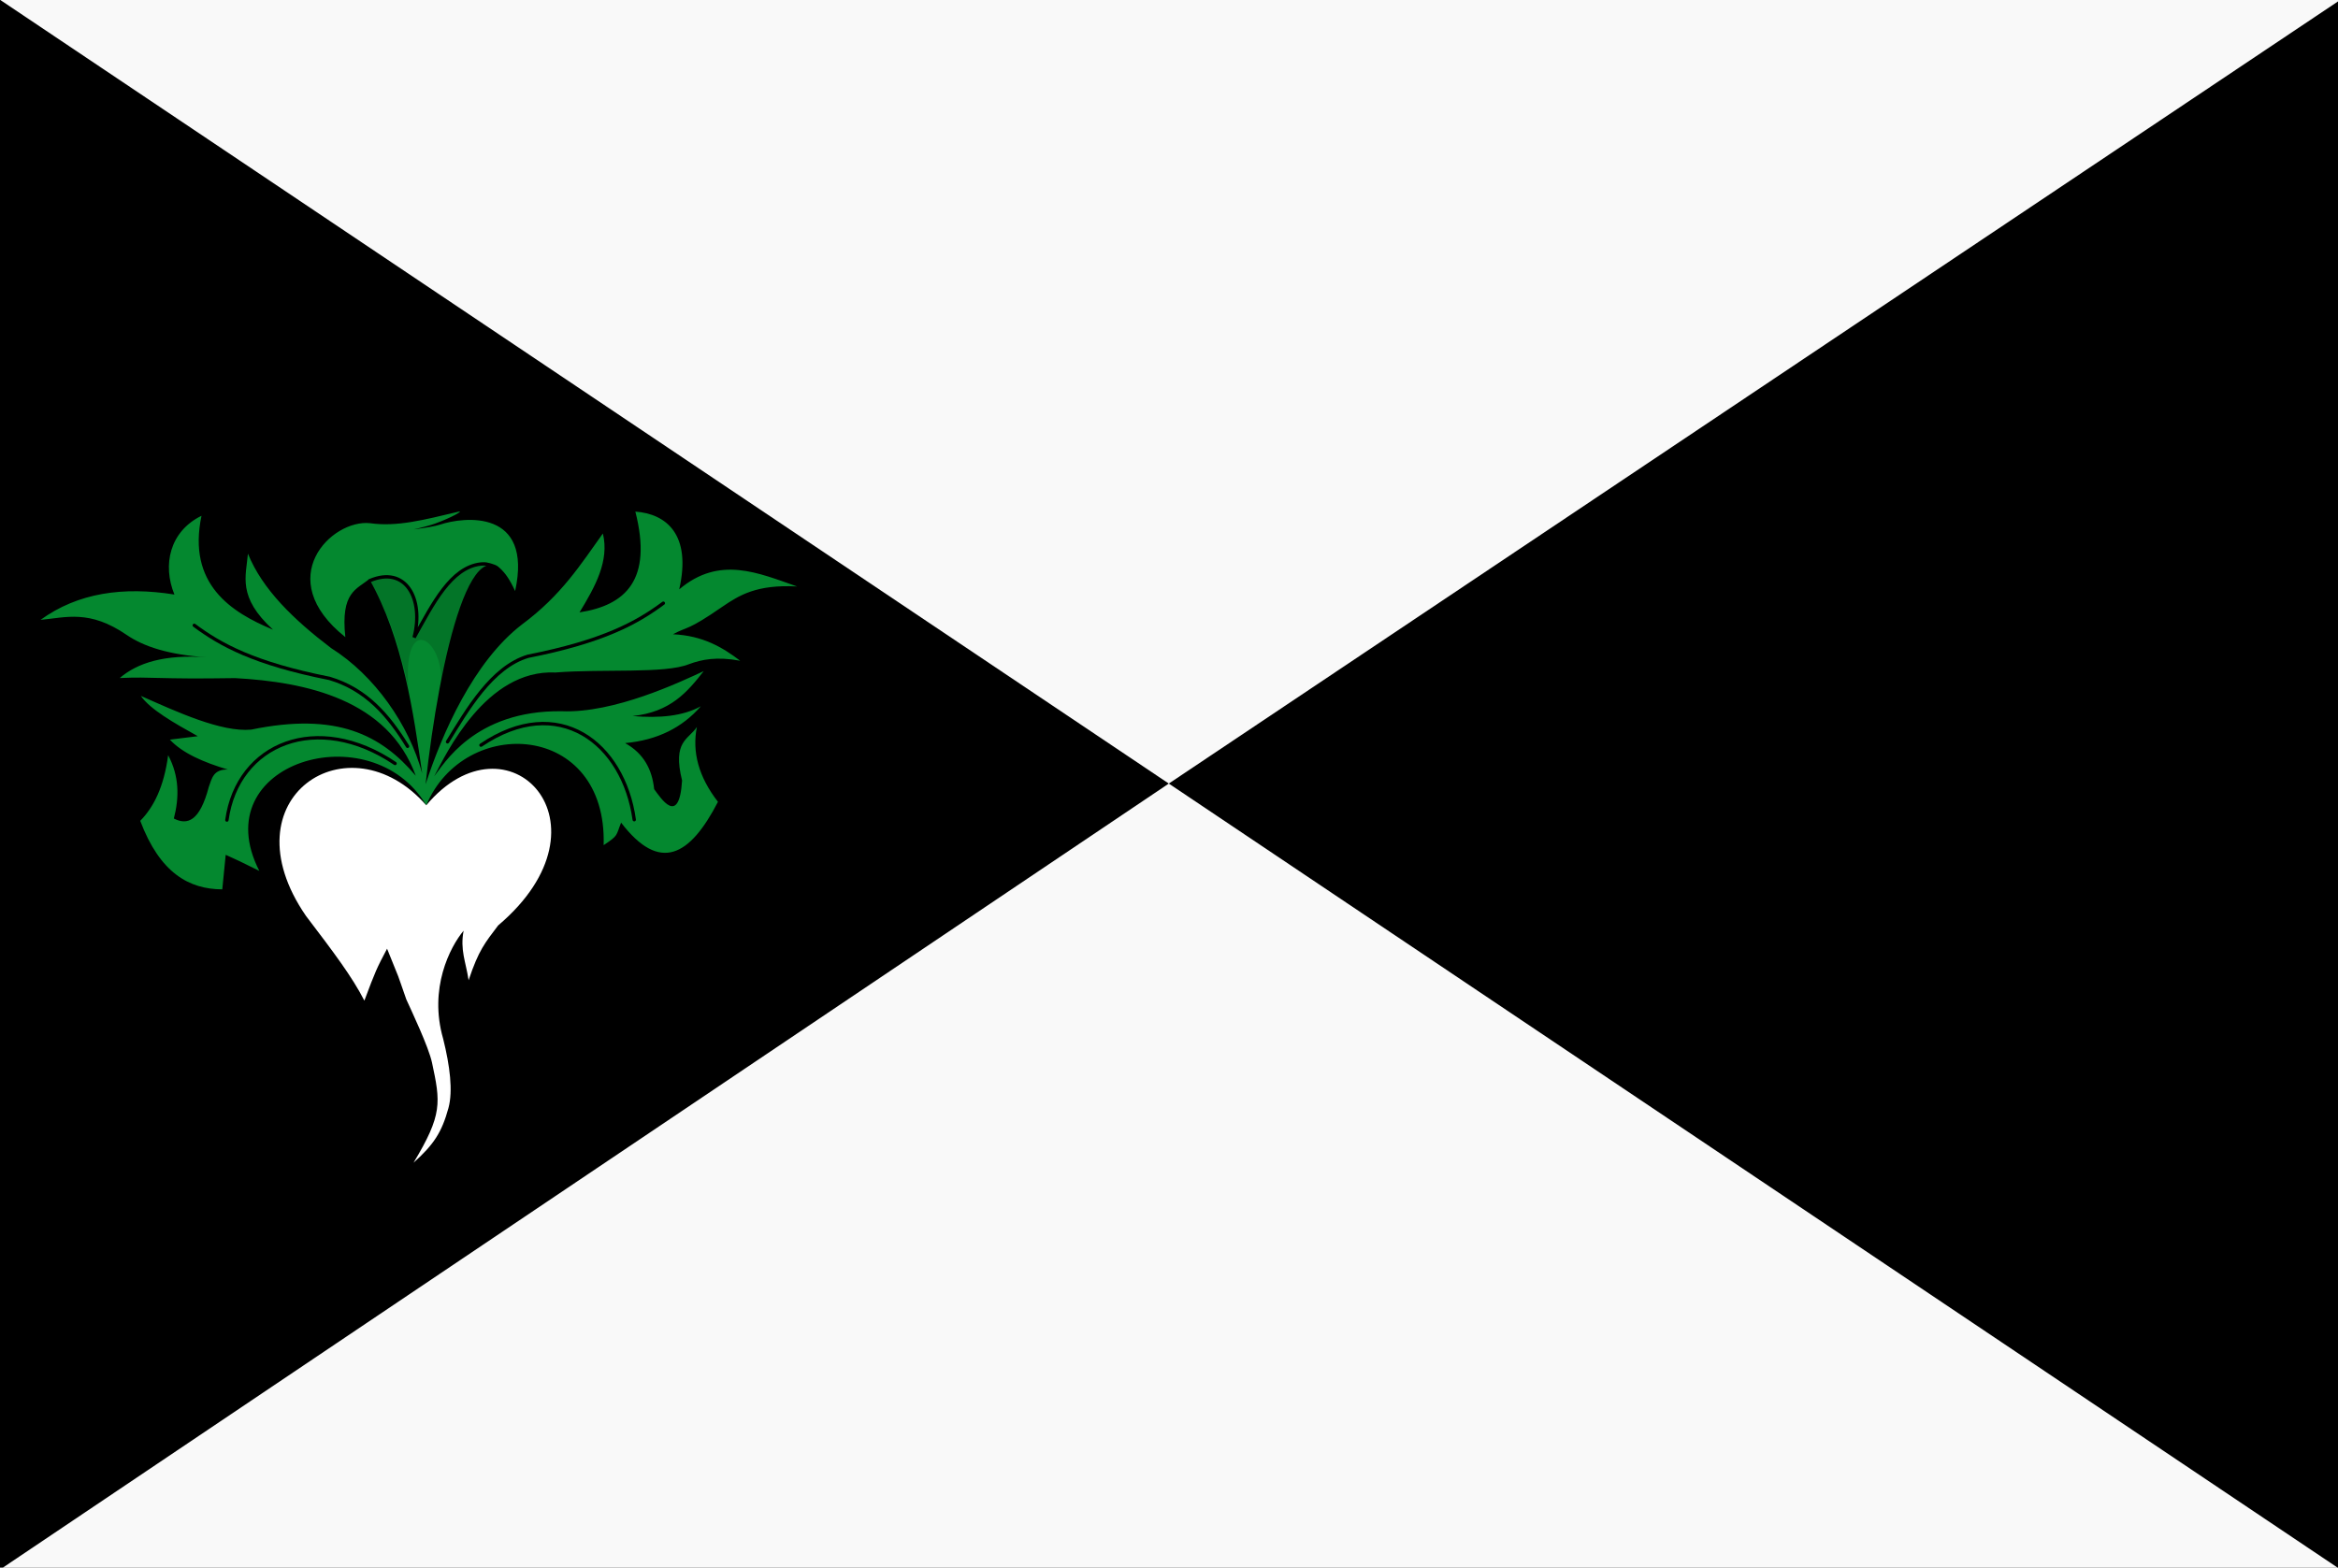 <?xml version="1.0" encoding="UTF-8" standalone="no"?>
<svg
   width="692.969"
   height="464.719"
   id="svg11278"
   version="1.1"
   inkscape:version="1.3 (0e150ed6c4, 2023-07-21)"
   sodipodi:docname="Vlag_Lokeren (1).svg"
   xmlns:inkscape="http://www.inkscape.org/namespaces/inkscape"
   xmlns:sodipodi="http://sodipodi.sourceforge.net/DTD/sodipodi-0.dtd"
   xmlns="http://www.w3.org/2000/svg"
   xmlns:svg="http://www.w3.org/2000/svg"
   xmlns:rdf="http://www.w3.org/1999/02/22-rdf-syntax-ns#"
   xmlns:cc="http://creativecommons.org/ns#"
   xmlns:dc="http://purl.org/dc/elements/1.1/">
  <rect width="100%" height="100%" fill="#333333" stroke="none"/>
  <defs
     id="defs11280">
    <marker
       style="overflow:visible"
       id="DartArrow"
       refX="0"
       refY="0"
       orient="auto-start-reverse"
       inkscape:stockid="Dart arrow"
       markerWidth="1"
       markerHeight="0.3"
       viewBox="0 0 1 1"
       inkscape:isstock="true"
       preserveAspectRatio="none"
       markerUnits="userSpaceOnUse">
      <path
         style="fill:context-stroke;fill-rule:evenodd;stroke:none"
         d="M 0,0 5,-5 -12.5,0 5,5 Z"
         transform="scale(-0.5)"
         id="path6" />
    </marker>
  </defs>
  <sodipodi:namedview
     id="base"
     pagecolor="#ffffff"
     bordercolor="#666666"
     borderopacity="1.0"
     inkscape:pageopacity="0.0"
     inkscape:pageshadow="2"
     inkscape:zoom="0.91437233"
     inkscape:cx="293.64406"
     inkscape:cy="205.60552"
     inkscape:document-units="px"
     inkscape:current-layer="layer1"
     showgrid="false"
     fit-margin-top="0"
     fit-margin-left="0"
     fit-margin-right="0"
     fit-margin-bottom="0"
     inkscape:window-width="1440"
     inkscape:window-height="830"
     inkscape:window-x="-6"
     inkscape:window-y="-6"
     inkscape:window-maximized="1"
     inkscape:document-rotation="0"
     inkscape:snap-center="true"
     inkscape:showpageshadow="0"
     inkscape:pagecheckerboard="1"
     inkscape:deskcolor="#505050" />
  <g
     inkscape:label="Laag 1"
     inkscape:groupmode="layer"
     id="layer1"
     transform="translate(89.344,-365.719)">
    <rect
       style="fill:#f9f9f9;fill-opacity:1;fill-rule:evenodd;stroke:#000000;stroke-width:7.1;stroke-linecap:round;stroke-miterlimit:4;stroke-dasharray:none;stroke-dashoffset:0;stroke-opacity:0"
       id="rect10856"
       width="694.207"
       height="465.707"
       x="-89.596"
       y="365.485"
       ry="0" />
    <path
       style="fill:#000000;stroke:none"
       d="M -89.596,365.485 257.08,598.014 604.611,365.485 V 831.192 L 257.08,598.014 -89.596,831.192 Z"
       id="path10858"
       inkscape:connector-curvature="0"
       sodipodi:nodetypes="ccccccc" />
    <path
       sodipodi:nodetypes="ccccccccccccccccccccccccccccccccssscccccccccccccccccccccccc"
       inkscape:connector-curvature="0"
       id="path3007-1-3"
       d="m -39.504,589.599 c -1.273,9.489 -4.306,15.422 -8.275,19.461 5.83,15.464 14.449,20.276 24.317,20.315 l 1.013,-10.243 c 3.92,1.794 3.916,1.758 9.968,4.773 -16.483,-32.189 33.202,-46.896 49.475,-19.454 11.371,-27.02 53.679,-24.669 52.577,11.818 4.464,-2.958 3.597,-2.735 5.177,-6.671 11.465,14.959 20.365,9.971 28.708,-6.171 -5.737,-7.397 -7.717,-14.795 -6.248,-22.192 -2.483,3.785 -7.311,4.107 -4.391,15.876 -0.867,13.757 -6.305,5.198 -8.275,2.561 -0.604,-5.802 -3.062,-10.582 -8.613,-13.657 9.549,-0.861 16.963,-4.602 22.46,-10.925 -5.285,2.948 -12.282,3.59 -20.265,2.902 11.24,-1.144 16.286,-7.143 21.109,-13.316 -7.005,3.258 -26.527,12.541 -42.121,11.891 -25.978,-0.315 -35.122,16.059 -37.773,19.296 3.516,-6.56 15.314,-31.758 35.942,-30.777 14.189,-1.123 32.33,0.423 39.561,-2.459 3.821,-1.42 8.253,-2.311 15.198,-1.024 -5.266,-4.009 -11.098,-7.445 -19.927,-7.853 4.55,-2.451 4.153,-0.901 14.692,-8.194 4.949,-3.37 10.119,-6.615 22.122,-5.975 -11.52,-3.989 -23.001,-9.242 -34.956,0.854 3.697,-16.242 -3.812,-22.391 -13.003,-23.046 5.167,20.244 -2.875,27.77 -16.549,29.874 4.663,-7.637 8.893,-15.303 6.924,-23.387 -6.537,9.114 -12.26,18.296 -23.98,26.972 -14.35,11.025 -23.644,32.263 -28.566,47.372 4.004,-37.107 14.429,-83.786 26.54,-57.273 5.319,-24.374 -15.161,-22.074 -22.25,-19.7 -1.62,0.509 -3.81,0.878 -7.616,1.392 -0.73,0.099 3.369,-0.697 6.213,-1.73 4.964,-1.803 8.54,-3.898 6.871,-3.501 -10.314,2.449 -18.254,4.544 -26.233,3.414 -11.36,-1.236 -29.22,16.359 -7.309,33.782 -1.459,-13.477 3.42,-14.139 7.093,-17.242 10.04,17.754 13.115,39.894 15.681,57.648 -3.877,-14.436 -14.132,-29.086 -26.995,-37.163 -11.016,-8.389 -20.354,-17.345 -24.655,-27.997 -0.551,6.687 -3.205,12.802 7.43,22.534 -12.44,-5.145 -25.449,-13.511 -21.185,-33.764 -9.47,4.644 -11.618,14.61 -8.029,23.351 -15.133,-2.418 -28.601,-0.533 -39.685,7.511 7.591,-0.703 14.475,-3.103 25.5,4.438 5.055,3.468 12.461,5.917 23.811,6.658 -12.512,-0.908 -20.52,1.599 -25.837,6.146 10.146,-0.444 10.698,0.399 34.195,0.024 21.044,1.149 45.325,6.343 53.546,28.946 -10.294,-12.168 -23.473,-18.913 -48.778,-13.675 -8.838,0.822 -22.009,-5.254 -32.715,-10.004 2.76,3.983 9.71,7.967 16.887,11.95 l -8.275,1.024 c 3.715,3.983 9.92,6.708 17.225,8.877 -4.368,-0.16 -4.781,2.679 -5.687,5.143 -2.677,10.175 -6.335,11.422 -10.356,9.367 1.615,-6.26 1.636,-12.519 -1.689,-18.778 z"
       style="fill:#04882f;fill-opacity:1;stroke:none" />
    <path
       sodipodi:nodetypes="cccccc"
       inkscape:connector-curvature="0"
       id="path3009-6-7"
       d="m 20.136,537.381 c 4.678,-1.327 16.271,-3.159 12.956,16.779 5.714,-9.628 10.603,-20.354 22.512,-21.124 -7.681,3.044 -11.21,22.485 -14.619,38.174 3.038,-14.434 -10.962,-26.05 -9.325,-1.598 -1.923,-9.646 -4.743,-19.805 -11.523,-32.23 z"
       style="fill:#000000;fill-opacity:0.142;stroke:none" />
    <path
       style="fill:none;stroke:#000000;stroke-width:1px;stroke-linecap:butt;stroke-linejoin:miter;stroke-opacity:1"
       d="m 20.228,537.868 c 10.628,-4.577 16.133,5.291 13.17,16.83 5.581,-9.988 10.885,-20.732 19.737,-21.768 0.135,-0.016 1.078,-0.079 1.614,0.006 0.382,0.06 0.753,0.151 1.087,0.247 0.621,0.179 1.114,0.377 1.306,0.438 1.214,0.386 1.846,1.809 2.331,1.857"
       id="path11220"
       inkscape:connector-curvature="0"
       sodipodi:nodetypes="ccssssc" />
    <path
       style="fill:none;stroke:#000000;stroke-width:1px;stroke-linecap:round;stroke-linejoin:miter;stroke-opacity:1"
       d="m -31.761,551.105 c 7.755,5.754 17.694,11.309 40.09,15.732 10.764,3.206 17.341,10.757 23.125,20.129"
       id="path11222"
       inkscape:connector-curvature="0"
       sodipodi:nodetypes="ccc" />
    <path
       style="fill:none;stroke:#000000;stroke-width:1px;stroke-linecap:round;stroke-linejoin:miter;stroke-opacity:1"
       d="m 107.261,544.539 c -7.755,5.754 -17.694,11.309 -40.09,15.732 -10.764,3.206 -18.084,15.989 -23.867,25.362"
       id="path11222-6"
       inkscape:connector-curvature="0"
       sodipodi:nodetypes="ccc" />
    <path
       style="fill:none;stroke:#000000;stroke-width:1px;stroke-linecap:round;stroke-linejoin:miter;stroke-opacity:1"
       d="m 27.749,592.055 c -22.982,-15.55 -46.682,-5.968 -49.842,16.773"
       id="path11242"
       inkscape:connector-curvature="0"
       sodipodi:nodetypes="cc" />
    <path
       style="fill:none;stroke:#000000;stroke-width:1px;stroke-linecap:round;stroke-linejoin:miter;stroke-opacity:1"
       d="m 53.216,586.624 c 22.982,-15.55 42.261,-0.646 45.421,22.095"
       id="path11242-5"
       inkscape:connector-curvature="0"
       sodipodi:nodetypes="cc" />
    <path
       sodipodi:nodetypes="cccccscsccccc"
       inkscape:connector-curvature="0"
       id="path3781-5-6"
       d="m 36.994,604.451 c -23.014,-26.231 -59.644,-2.12 -35.675,32.763 8.409,11.051 13.671,18.023 17.334,25.148 3.33,-8.867 3.601,-9.463 6.727,-15.398 4.659,11.645 2.177,4.974 5.691,15.002 1.517,3.369 6.626,14.081 7.633,18.793 2.518,11.78 3.153,15.348 -5.485,29.66 6.056,-5.437 8.395,-9.077 10.347,-16.194 1.394,-5.08 0.43,-12.572 -1.562,-20.563 -4.302,-14.893 1.999,-27.165 6.063,-32.041 -1.077,5.762 0.624,9.081 1.485,14.69 2.999,-8.993 4.86,-11.079 8.755,-16.243 35.704,-30.243 2.735,-64.303 -21.313,-35.617 z"
       style="fill:#ffffff;stroke:none;stroke-width:0.917" />
  </g>
</svg>
